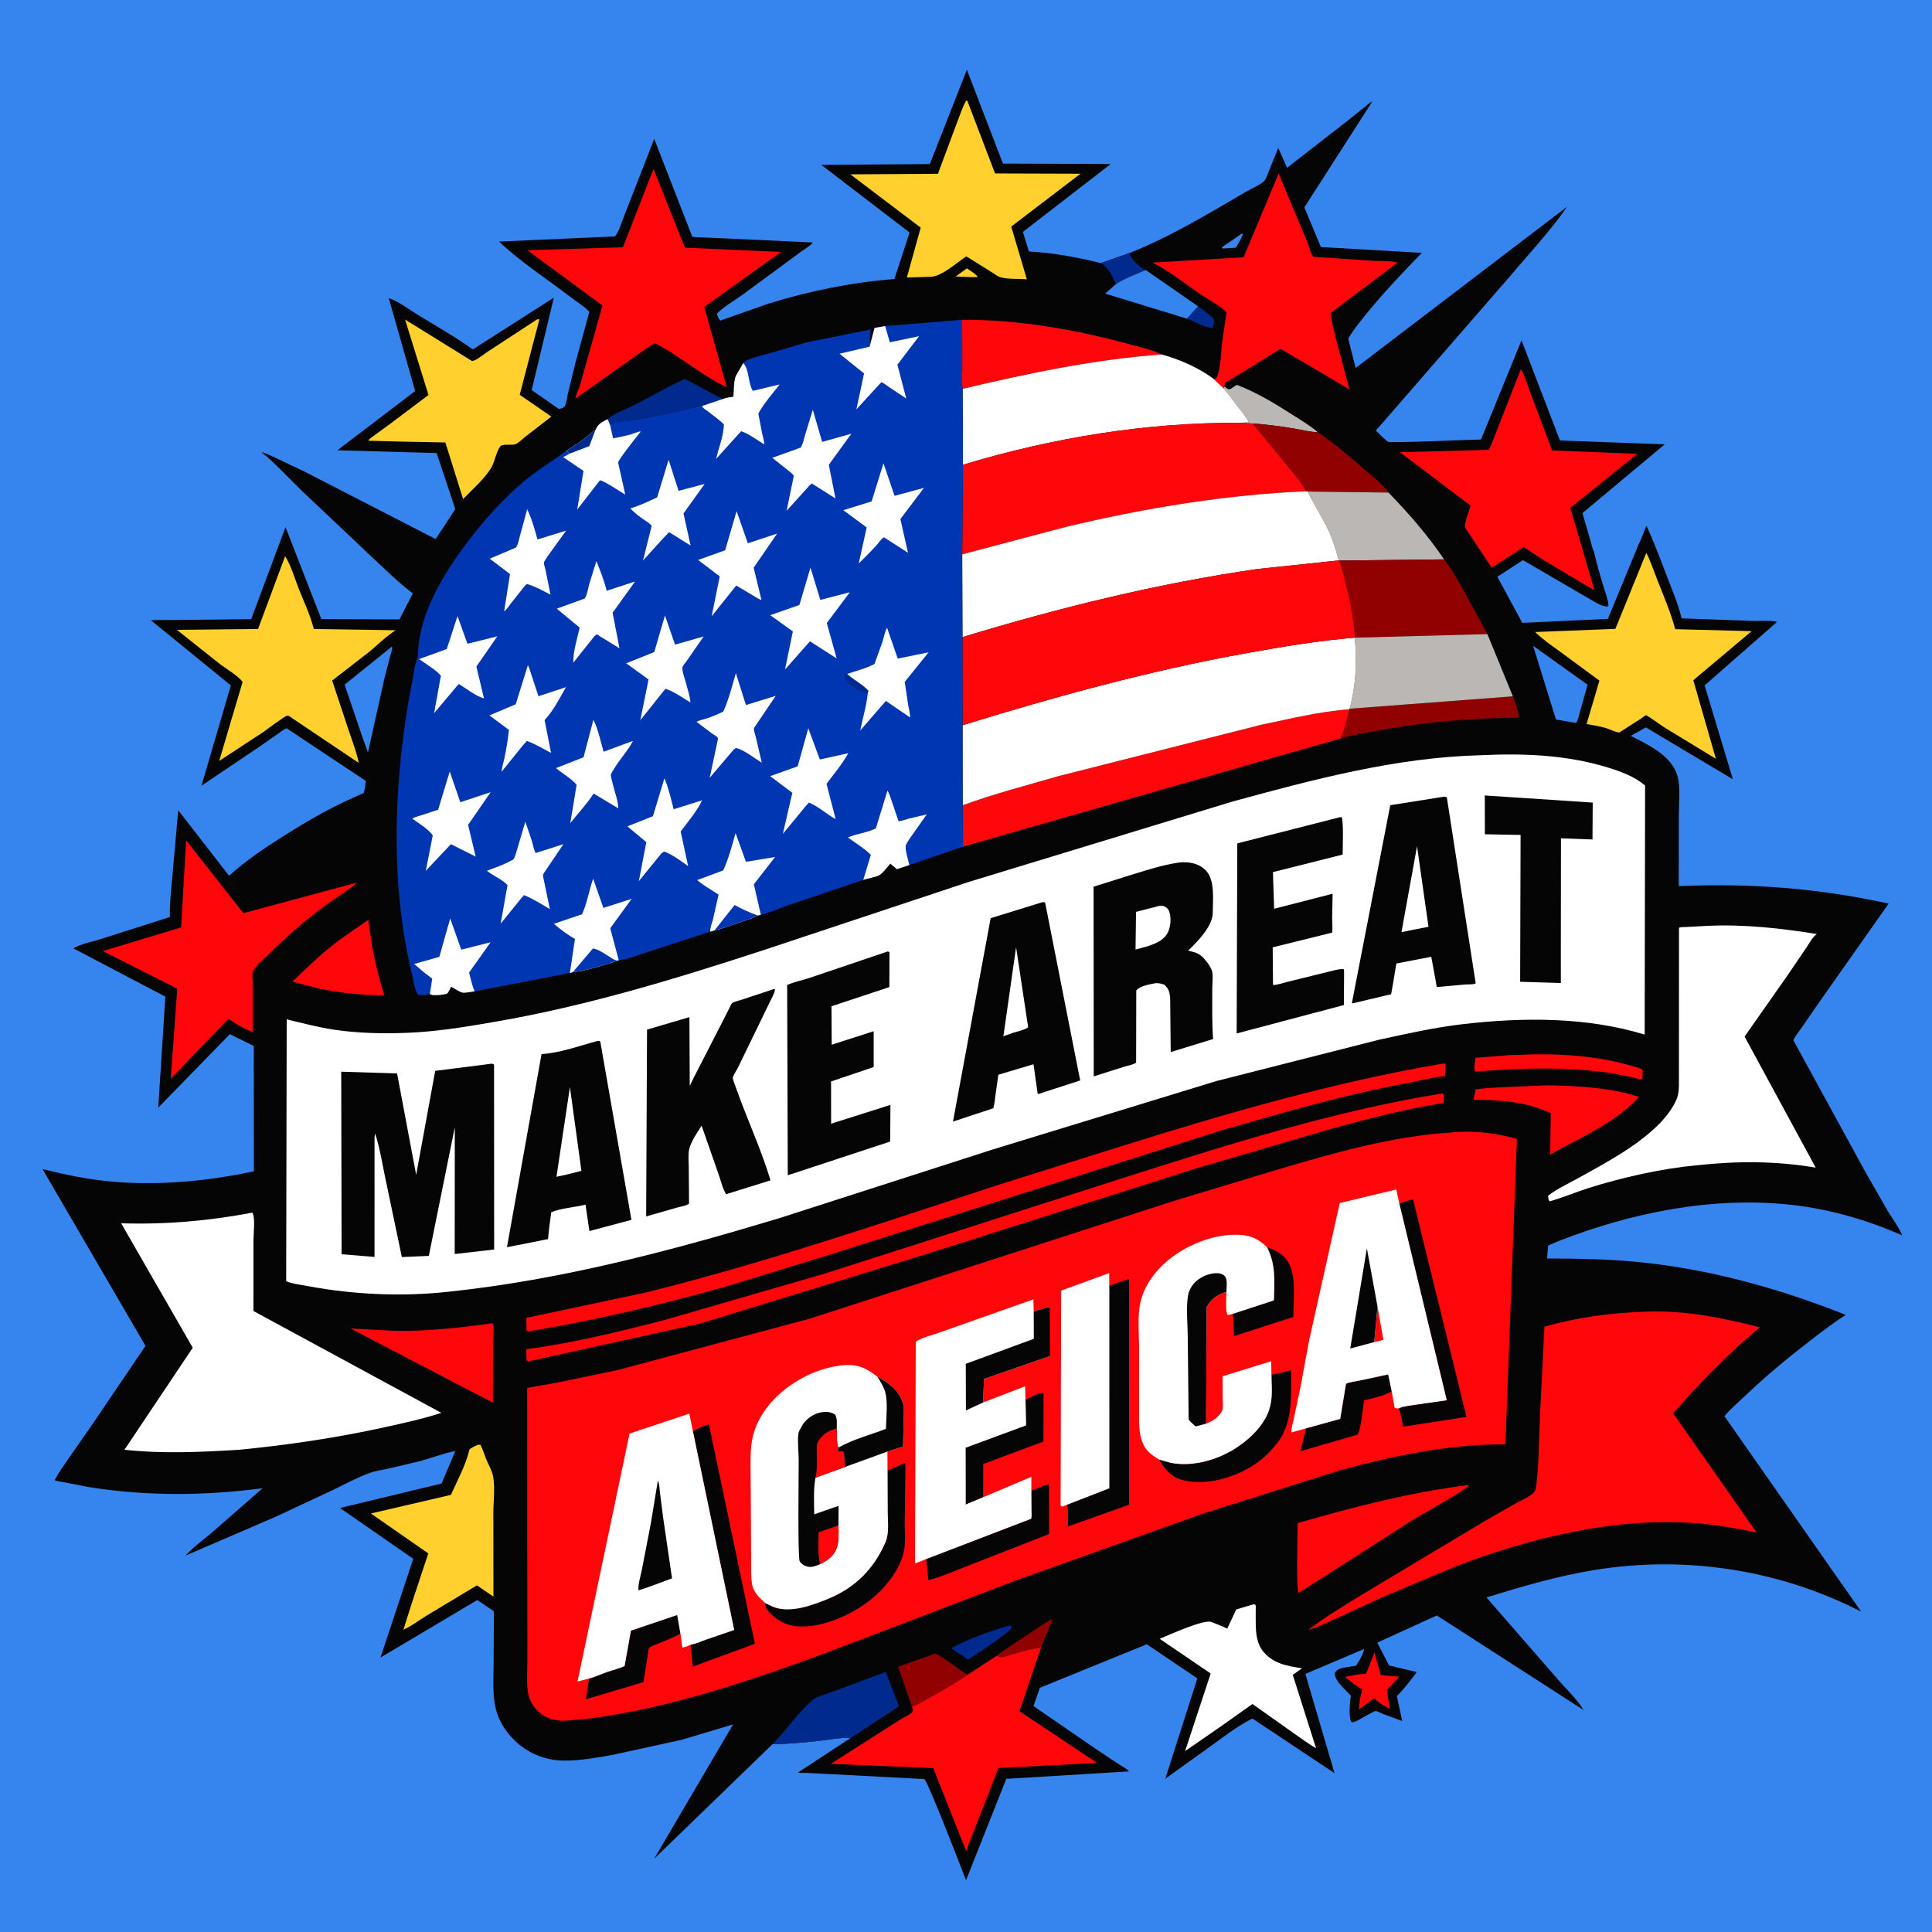<svg version="1.1" xmlns="http://www.w3.org/2000/svg" style="display: block;" viewBox="0 0 2048 2048" width="1024" height="1024">
<path transform="translate(0,0)" fill="rgb(54,133,238)" d="M -0 -0 L 2048 0 L 2048 2048 L -0 2048 L -0 -0 z"/>
<path transform="translate(0,0)" fill="rgb(5,5,5)" d="M 819.008 1848.76 L 693.463 1970.32 L 777.095 1827.93 L 722.916 1844.19 L 650.253 1860.06 C 633.385 1863.11 615.425 1866.41 598.245 1866.33 C 577.529 1866.23 558.415 1858.23 543.928 1843.39 C 535.401 1834.66 528.773 1823.92 525.731 1812.04 C 521.922 1797.17 523.163 1780.81 523.236 1765.56 L 523.567 1708.05 L 505.955 1696.1 L 403.334 1757.07 L 438.059 1652.4 L 360.365 1598.52 L 468.105 1572.58 L 482.657 1538.09 C 469.193 1540.73 455.906 1546.15 442.542 1549.52 L 411 1556.95 C 404.619 1558.32 397.902 1559.2 391.75 1561.42 C 378.138 1566.34 365.144 1573.63 352.093 1579.85 L 292.017 1607.92 L 196.504 1649.07 C 204.705 1640.07 215.688 1632.27 224.972 1624.29 L 278.375 1577.58 C 216.592 1585.68 155.617 1586.15 93.925 1576.33 L 70 1571.7 C 66.076 1570.91 61.709 1570.48 57.973 1569.06 C 62.108 1560.88 67.661 1553.48 72.814 1545.93 L 98.108 1509.55 L 154.246 1426.69 L 45.022 1239.17 C 69.254 1245.39 94.071 1250.39 119.017 1252.58 C 168.529 1256.93 220.612 1252.06 269.12 1241.62 L 269.004 1108.77 L 243.664 1096.24 L 167.752 1174.12 L 175.283 1056.48 L 77.809 1005.34 C 84.685 1000.72 98.501 998.114 106.82 995.422 L 179.999 972.106 C 179.687 956.186 181.845 940.06 183.148 924.203 L 188.914 858.9 L 242.815 928.297 C 260.181 912.635 280.416 899.001 300.11 886.5 C 327.476 869.129 355.705 853.085 385.661 840.636 C 386.764 836.393 387.303 832.189 387.853 827.851 L 303.844 772.002 C 300.037 773.417 296.55 776.489 293.23 778.824 L 276.099 790.8 L 213.6 832.855 L 244.708 726.552 L 160.105 657.648 C 162.322 656.816 165.727 657.278 168.104 657.268 L 188.761 657.192 L 266.271 656.312 L 302.664 558.788 L 340.6 656.215 L 423.394 656.617 L 437.611 629.026 C 422.793 617.978 409.352 604.448 395.747 591.936 L 318.877 519.233 C 305.198 505.813 292.024 491.407 277.189 479.267 C 282.008 480.419 286.949 483.061 291.5 485.043 L 323.158 500.098 L 461.799 571.412 L 482.636 539.645 L 462.808 480.247 L 357.625 477.334 L 440.071 414.525 L 412.07 315.965 C 422.606 319.406 434.488 328.624 444.047 334.448 C 463.366 346.219 482.787 357.151 501.171 370.414 L 587.104 315.514 L 563.568 413.511 L 592.406 433.5 L 595.893 432.71 C 596.09 432.624 598.464 431.116 598.7 430.74 C 600.405 428.032 601.227 420.51 601.988 417.193 L 609.877 385 L 624.734 330.479 C 618.988 324.442 610.823 319.543 604.164 314.425 C 579.346 295.352 551.684 277.656 529.051 256.076 L 651.868 250.617 C 656.185 245.691 659.189 234.953 661.695 228.753 L 693.494 147.206 L 733.404 249.846 L 733.708 250.796 C 737.795 251.869 742.693 251.576 746.914 251.759 L 770.733 252.798 L 861.471 257.039 C 860.341 259.689 851.327 265.123 848.72 267.092 L 787.713 311.968 C 778.752 318.462 767.658 324.765 759.863 332.5 C 760.787 335.299 761.431 337.614 763.5 339.823 L 814.811 321.803 C 858.113 308.413 902.851 299.238 948.067 295.81 L 964.187 246.475 L 870.588 174.751 L 985.65 173.943 L 1024.92 73.981 L 1063.17 173.414 L 1177.44 173.839 L 1084.31 245.816 L 1090.64 266.572 C 1115.74 267.856 1142.44 272.795 1166.83 278.884 L 1197.07 268.299 C 1240.11 251.272 1280.08 227.103 1319.89 203.779 C 1325.55 200.463 1336.42 195.853 1340.69 191.247 C 1341.69 190.167 1342.6 187.437 1343.2 186 L 1354.99 156.792 L 1364.38 177.859 L 1425.59 130.218 L 1447.4 112.865 C 1449.36 111.347 1452.28 108.352 1454.63 107.678 L 1382.66 219.804 L 1400.19 261.869 L 1507.2 268.038 C 1488.13 287.699 1469.51 307.099 1452.09 328.251 C 1443.95 338.133 1435.75 347.945 1429.16 358.96 L 1437.06 390.077 L 1661.17 219.153 C 1643.16 245.337 1620.85 268.773 1600.43 293.113 L 1458.44 456.471 C 1462.5 460.161 1467.03 465.382 1471.53 468.351 C 1473.83 469.868 1559.03 465.954 1569.95 465.899 L 1612.86 360.732 L 1653.59 466.916 L 1764.67 471.025 L 1677.42 543.923 L 1686.23 573.956 C 1687.03 576.631 1687.92 582.268 1689.6 584.355 C 1692.21 596.49 1695.84 608.756 1699.42 620.643 C 1701.4 627.224 1704 633.78 1704.97 640.597 C 1705.18 642.073 1705.22 641.313 1704 642.962 C 1697.41 643.16 1687.95 636.373 1682.01 633.175 L 1614.39 593.77 L 1587.23 611.363 L 1613.68 660.238 L 1704.39 656.06 L 1737.43 576.124 C 1740.68 570.085 1742.34 563.475 1745.34 557.371 C 1753.66 575.292 1760.53 594.022 1767.6 612.469 C 1772.88 626.252 1779.27 641.081 1782.54 655.499 L 1859.66 658.246 C 1866.26 658.487 1877.79 657.339 1883.72 659.266 L 1806.95 726.54 L 1836.96 826.108 L 1744.72 771.084 L 1728.64 780.033 C 1746.75 789.218 1771.19 800.564 1777.88 821.5 C 1781.7 833.466 1779.6 851.723 1779.6 864.49 L 1779.54 939.317 C 1855.42 935.977 1927.83 941.564 2002.04 957.845 L 1925.15 1067.1 L 1909.71 1089.54 C 1906.83 1093.68 1903.02 1098.11 1901.02 1102.69 L 1976.61 1240.94 L 2000.62 1282.92 C 2005.72 1291.46 2012.71 1300.45 2016.41 1309.52 C 1979.06 1293.18 1940.45 1281.93 1899.84 1277.3 C 1816.36 1267.79 1729.51 1285.29 1651.87 1315.7 L 1641.04 1320.4 L 1639.94 1334.02 C 1671.4 1334.12 1702.71 1334.62 1734.07 1337.58 C 1811.23 1344.86 1884.7 1365.41 1956.61 1393.8 C 1942.73 1402.62 1929.91 1412.64 1916.9 1422.68 C 1894.14 1440.24 1872.48 1458.24 1851.6 1478.01 C 1843.73 1485.47 1835 1492.94 1827.94 1501.16 L 1972.95 1708.44 C 1885.98 1663.83 1786.66 1648.59 1690.3 1664.25 C 1651.38 1670.57 1613.3 1681.76 1575.68 1693.33 L 1652.09 1781.03 C 1660.55 1790.82 1672.1 1801.73 1678.7 1812.74 L 1523.08 1712.46 L 1459.98 1741.25 L 1472.44 1765.43 L 1501.82 1772.48 C 1495.37 1781.12 1488.45 1790.28 1480.75 1797.89 L 1486.4 1824.32 L 1466.23 1816.92 C 1464.44 1816.21 1460.08 1813.86 1458.34 1813.81 C 1456.57 1813.76 1449.22 1818.24 1447.28 1819.21 C 1443.43 1821.13 1436.49 1826.32 1432.4 1825.5 C 1429.32 1818.84 1431.05 1804.85 1431.91 1797.51 C 1426.18 1790.81 1414.92 1782.39 1414.84 1773.5 C 1417.52 1769.28 1420.69 1768.59 1425.41 1767.57 L 1437.58 1765.67 C 1440.57 1760.68 1445.23 1753.75 1446.02 1747.99 L 1383.74 1774.42 L 1414.67 1879.65 L 1327.58 1821.69 C 1310.24 1830.44 1294.05 1843.46 1278.25 1854.75 L 1235.29 1885.47 L 1269.22 1779.19 L 1215.64 1742.98 L 1102.3 1789.15 L 1095.55 1808.5 L 1161.63 1853.97 L 1186 1870.15 C 1189.38 1872.37 1194.28 1874.74 1196.86 1877.78 L 1066.69 1885.64 L 1024.04 1993.15 C 1019.68 1981.83 983.529 1888.31 979.867 1885.88 L 872.191 1880.23 L 854.677 1879.35 C 851.925 1879.29 848.398 1879.7 845.782 1879 L 901.418 1842.55 C 891.162 1841.49 879.899 1844.1 869.649 1845.21 C 853.034 1847.02 835.699 1848.83 819.008 1848.76 z"/>
<path transform="translate(0,0)" fill="rgb(255,208,46)" d="M 1024.92 284.478 C 1028.56 287.107 1034.14 289.999 1036.5 293.718 L 1028.93 293.774 L 1013.15 293.076 L 1024.92 284.478 z"/>
<path transform="translate(0,0)" fill="rgb(54,133,238)" d="M 1316.48 247.5 L 1317.57 248.161 C 1315.7 253.298 1312.75 257.904 1310.01 262.611 L 1296.5 263.402 L 1295.21 262.952 C 1296.4 260.724 1299.27 259.376 1301.33 257.966 L 1316.48 247.5 z"/>
<path transform="translate(0,0)" fill="rgb(0,42,141)" d="M 1269.92 324.621 C 1275.8 328.87 1282.04 333.11 1286.92 338.5 C 1286.82 341.786 1286.91 344.698 1285.5 347.75 C 1277.73 347.552 1265.77 340.522 1258.19 337.748 L 1269.92 324.621 z"/>
<path transform="translate(0,0)" fill="rgb(146,1,1)" d="M 1056.82 1755.03 C 1062.27 1750.39 1068.94 1746.37 1074.84 1742.28 L 1114.98 1715.91 C 1113.13 1725.8 1106.8 1736.58 1103.56 1746.39 C 1093.15 1747.68 1083.15 1750.84 1073.06 1753.6 C 1069.5 1754.57 1065.14 1756.37 1061.5 1756.67 C 1059.85 1756.81 1058.2 1755.81 1056.82 1755.03 z"/>
<path transform="translate(0,0)" fill="rgb(0,42,141)" d="M 1166.83 278.884 L 1197.07 268.299 C 1199.78 276.08 1206.36 280.783 1212.51 285.834 L 1214.52 286.251 C 1204.13 290.789 1192.35 295 1182.91 301.192 C 1178.74 292.201 1175.69 284.206 1166.83 278.884 z"/>
<path transform="translate(0,0)" fill="rgb(0,42,141)" d="M 1068.12 1723.5 L 1071.5 1723.21 L 1072.45 1725 C 1070.91 1730.65 1032.87 1754.75 1026 1759.39 L 1019.23 1754.25 C 1015.4 1752.41 1011.96 1749.65 1008.51 1747.2 C 1026.77 1737 1048.18 1729.74 1068.12 1723.5 z"/>
<path transform="translate(0,0)" fill="rgb(255,6,10)" d="M 1457.01 1751.81 L 1463.73 1775.73 L 1483.19 1777.35 L 1470.67 1791.06 C 1470.99 1798.1 1472.04 1804.77 1473.34 1811.69 C 1467.95 1808.49 1462.09 1805.5 1457.63 1801.04 L 1456.98 1800.36 L 1454.31 1801.85 L 1440.56 1812.17 C 1440.94 1805.25 1441.72 1798.93 1443.72 1792.3 L 1444.15 1790.93 C 1437.56 1787.26 1431.7 1782.4 1425.77 1777.78 C 1433.31 1775.97 1440.31 1774.64 1448.07 1774.21 L 1457.01 1751.81 z"/>
<path transform="translate(0,0)" fill="rgb(186,183,181)" d="M 1297.82 409.628 C 1299.1 410.546 1301.46 412.898 1303.01 412.611 C 1305.07 412.231 1306.6 410.885 1308.29 409.735 C 1309.93 408.616 1309.19 409.086 1311.28 407.998 C 1332.48 416.183 1351.41 427.716 1370.49 439.927 C 1379.32 445.579 1389.16 451.318 1397.03 458.225 C 1388.48 457.983 1379.58 455.555 1371.11 454.167 C 1356.79 451.818 1342.32 449.881 1327.83 448.906 L 1314.56 448.211 L 1323.5 447.681 C 1322.36 443.887 1319.13 440.204 1316.87 436.98 L 1297.39 411.697 L 1297.82 409.628 z"/>
<path transform="translate(0,0)" fill="rgb(54,133,238)" d="M 1625.09 684.505 L 1682.87 725.852 L 1674.4 756.103 C 1673.48 759.151 1672.72 763.999 1670.6 766.299 L 1649.41 762.728 L 1625.09 684.505 z"/>
<path transform="translate(0,0)" fill="rgb(146,1,1)" d="M 966.688 1809.26 L 952.053 1766.84 L 991.63 1752.73 C 1003.74 1758.97 1013.89 1768.52 1025.78 1775.26 C 1013.28 1783.76 999.761 1791.66 986.521 1798.98 C 980.115 1802.52 973.576 1806.78 966.688 1809.26 z"/>
<path transform="translate(0,0)" fill="rgb(54,133,238)" d="M 1214.52 286.251 L 1269.92 324.621 L 1258.19 337.748 L 1171.5 311.235 L 1182.91 301.192 C 1192.35 295 1204.13 290.789 1214.52 286.251 z"/>
<path transform="translate(0,0)" fill="rgb(54,133,238)" d="M 415.251 685.5 C 415.406 685.76 415.682 685.98 415.715 686.281 C 415.976 688.665 414.312 692.838 413.68 695.247 L 407.601 718.718 L 390.045 797.617 L 383.926 780.752 L 365.341 725.761 L 415.251 685.5 z"/>
<path transform="translate(0,0)" fill="rgb(0,42,141)" d="M 644.128 444.32 C 651.041 437.845 665.237 433.067 673.805 428.666 C 691.312 419.675 708.107 409.489 726.199 401.655 L 765.964 423.053 L 744.119 430.381 C 734.936 431.786 725.829 434.682 716.745 436.729 L 674.55 444.911 C 666.504 446.319 653.564 446.301 646.797 450.809 L 644.128 444.32 z"/>
<path transform="translate(0,0)" fill="rgb(255,6,10)" d="M 1599.98 1118.5 L 1626.24 1117.63 C 1660.39 1117.11 1696.54 1120.14 1729.37 1129.86 C 1733.02 1130.94 1738.68 1131.82 1741.44 1134.5 L 1740.91 1143.5 C 1738.4 1144.66 1733.42 1142.69 1730.58 1142.01 L 1706.24 1137.28 C 1658.11 1130.6 1611.65 1132.16 1563.41 1136.03 C 1562.22 1131.98 1563.69 1125.6 1564.08 1121.32 L 1599.98 1118.5 z"/>
<path transform="translate(0,0)" fill="rgb(255,6,10)" d="M 390.459 975.088 L 395.026 1006.5 C 398.103 1022.92 402.635 1038.99 407.308 1055.02 C 383.945 1055.08 360.672 1052.45 337.78 1047.92 L 309.981 1040.56 C 323.393 1027.67 336.733 1014.59 351.299 1002.99 C 363.782 993.053 377.342 984.177 390.459 975.088 z"/>
<path transform="translate(0,0)" fill="rgb(146,1,1)" d="M 1603.72 738.148 C 1605.4 743.72 1610.56 755.591 1609.9 760.777 C 1559.92 761.104 1510.68 765.237 1461.5 774.292 C 1448.1 776.76 1434.12 778.878 1421.06 782.812 C 1424.76 773.543 1428.61 761.825 1429.96 751.919 L 1430.61 751.284 L 1603.72 738.148 z"/>
<path transform="translate(0,0)" fill="rgb(146,1,1)" d="M 1327.83 448.906 C 1342.32 449.881 1356.79 451.818 1371.11 454.167 C 1379.58 455.555 1388.48 457.983 1397.03 458.225 C 1414.91 470.172 1431.61 484.906 1447.89 498.957 C 1455.7 505.701 1466.16 513.622 1471.88 522.154 L 1386.16 521.055 L 1384.54 520.778 C 1380.82 513.049 1373.87 505.41 1368.56 498.625 L 1327.83 448.906 z"/>
<path transform="translate(0,0)" fill="rgb(0,42,141)" d="M 819.008 1848.76 C 833.505 1834.15 845.554 1815.68 861.052 1802.37 C 865.803 1798.3 873.93 1796.51 879.846 1794.25 L 939.042 1772.24 L 952.926 1808.76 L 901.418 1842.55 C 891.162 1841.49 879.899 1844.1 869.649 1845.21 C 853.034 1847.02 835.699 1848.83 819.008 1848.76 z"/>
<path transform="translate(0,0)" fill="rgb(255,6,10)" d="M 1640.17 1150.47 C 1672.64 1151.15 1706.38 1152.66 1737.5 1162.76 C 1714.92 1187.36 1683.7 1202.22 1654.59 1217.62 L 1643.26 1223.95 L 1643.89 1180.03 C 1616.83 1167.64 1591.46 1165.92 1562.14 1165.9 L 1564.14 1154.91 C 1571.66 1153.51 1579.56 1153.38 1587.2 1152.8 L 1640.17 1150.47 z"/>
<path transform="translate(0,0)" fill="rgb(255,6,10)" d="M 516.985 1403.39 L 521.5 1402.63 C 521.955 1403.09 522.535 1403.45 522.865 1404 C 523.928 1405.79 522.656 1418.06 522.615 1421.33 L 522.451 1486.86 L 426.612 1436.97 L 371.655 1408.24 L 419.513 1410.8 C 451.798 1411.16 485.027 1407.8 516.985 1403.39 z"/>
<path transform="translate(0,0)" fill="rgb(186,183,181)" d="M 1386.16 521.055 L 1471.88 522.154 C 1492.78 543.596 1514.08 568.12 1530.79 592.955 L 1419.91 594.21 L 1419.25 594.051 C 1416.31 583.852 1413.36 573.381 1408.92 563.713 C 1402.38 549.463 1393.88 536.473 1386.9 522.547 L 1386.16 521.055 z"/>
<path transform="translate(0,0)" fill="rgb(255,6,10)" d="M 1554.22 1574.5 L 1557.5 1574.36 C 1555.17 1578.65 1505.24 1606.59 1497.57 1611.18 L 1378.29 1687.5 L 1376.55 1688.59 C 1373.72 1683.64 1375.57 1625.1 1375.58 1614.55 C 1434.84 1597.51 1492.89 1582.34 1554.22 1574.5 z"/>
<path transform="translate(0,0)" fill="rgb(255,6,10)" d="M 1019.92 338.986 C 1079.87 338.693 1141.42 349.462 1199.01 365.394 C 1209.3 368.239 1221.72 370.781 1231.13 375.71 C 1159.32 381.184 1090.33 395.631 1020.4 412.207 C 1019.19 405.222 1020.05 396.674 1020.03 389.484 L 1019.92 338.986 z"/>
<path transform="translate(0,0)" fill="rgb(146,1,1)" d="M 1530.79 592.955 C 1537.24 601.179 1542.41 610.285 1547.8 619.222 L 1576.71 672.183 L 1436.04 675.943 C 1436.27 668.712 1434.74 660.848 1433.71 653.662 C 1430.79 633.375 1425.6 613.862 1419.91 594.21 L 1530.79 592.955 z"/>
<path transform="translate(0,0)" fill="rgb(186,183,181)" d="M 1576.71 672.183 L 1603.72 738.148 L 1430.61 751.284 C 1437.33 727.221 1438.66 700.743 1436.04 675.943 L 1576.71 672.183 z"/>
<path transform="translate(0,0)" fill="rgb(255,255,255)" d="M 1329.17 1700.5 C 1329.81 1700.71 1330.61 1700.94 1331 1701.5 C 1331.32 1701.95 1331.09 1706.42 1331.11 1707.27 C 1331.39 1720.96 1329.54 1738.04 1338.16 1749.47 C 1348.77 1763.53 1363.9 1765.94 1380.21 1768.47 L 1370.39 1775.42 L 1395.08 1853.17 C 1386.74 1848.58 1378.88 1842.37 1371 1837 L 1327.64 1806.31 L 1294.01 1830.17 L 1256.25 1856.22 L 1283.39 1773.97 L 1229.32 1737.24 C 1238.64 1733.3 1276.15 1716.33 1283.91 1719.34 C 1289.77 1721.61 1295.24 1723.64 1300.94 1726.4 L 1310.45 1706.07 L 1329.17 1700.5 z"/>
<path transform="translate(0,0)" fill="rgb(255,208,46)" d="M 506.574 1531.5 L 509.236 1531.52 C 511.913 1536.46 513.391 1541.85 515.499 1547.04 C 518.108 1553.46 521.727 1558.97 522.887 1566 C 524.832 1577.8 522.983 1591.67 522.972 1603.74 L 523.057 1692.45 L 505.537 1680.53 L 451.493 1713.05 C 443.82 1717.69 435.807 1724.05 427.634 1727.52 L 435.925 1701.25 L 454.007 1646.67 L 393.146 1604.37 L 477.996 1584.62 C 484.668 1569.55 493.525 1553.46 497.396 1537.55 L 497.665 1536.38 C 500.368 1534.28 503.503 1532.97 506.574 1531.5 z"/>
<path transform="translate(0,0)" fill="rgb(255,6,10)" d="M 1526.39 1159.5 L 1529.01 1159.14 L 1530.58 1160.34 L 1530.5 1169.18 C 1489.05 1175.59 1449.24 1186.09 1408.9 1197.27 L 1270 1237.92 L 976 1331.27 L 741.695 1403.13 L 562.946 1442.5 L 559.5 1443.06 L 558.138 1442 L 557.875 1430.32 C 607.566 1423.51 656.817 1411.66 705.301 1399 L 875.135 1349.81 L 1190.43 1248.73 C 1300.55 1213.67 1412.11 1178.1 1526.39 1159.5 z"/>
<path transform="translate(0,0)" fill="rgb(255,6,10)" d="M 1529.06 1127.5 L 1532.11 1127.5 C 1532.79 1131.75 1532.08 1136.39 1531.81 1140.68 C 1518.44 1141.85 1504.43 1145.75 1491.17 1148.23 C 1424.34 1160.69 1359.36 1179.48 1294.19 1198.47 L 881.635 1329.37 L 771.174 1363.29 C 702.332 1382.82 632.086 1399.38 561.5 1411.11 C 559.648 1411.49 559.764 1411.25 558.152 1410.5 L 557.938 1396.99 L 685 1370.01 C 811.619 1338.52 935.482 1296.13 1059.43 1255.66 L 1188.34 1215.15 C 1299.98 1180.17 1413.58 1147.17 1529.06 1127.5 z"/>
<path transform="translate(0,0)" fill="rgb(255,6,10)" d="M 1020.45 853.617 C 1053.51 841.515 1088.19 832.547 1122 822.73 L 1336.84 768.308 C 1367.13 762.068 1399.12 754.136 1429.96 751.919 C 1428.61 761.825 1424.76 773.543 1421.06 782.812 L 1020.76 897.5 L 1020.45 853.617 z"/>
<path transform="translate(0,0)" fill="rgb(255,208,46)" d="M 569.431 338.5 L 571.764 338.5 L 550.911 418.503 L 584.415 441.591 L 556.995 462.853 C 554.037 465.129 549.943 469.317 546.72 470.724 C 543.149 472.283 533.932 470.492 531.184 472.428 C 527.069 475.328 524.129 490.057 521.197 495.064 C 513.927 507.48 500.835 518.663 490.896 528.999 L 472.103 469.024 L 422.26 468.038 L 390.364 467.179 C 391.623 465.094 394.271 463.454 396.209 461.962 L 414.545 448.581 L 454.219 418.696 L 429.415 338.771 L 500.371 382.718 C 504.936 382.331 511.831 376.126 515.972 373.456 L 569.431 338.5 z"/>
<path transform="translate(0,0)" fill="rgb(255,208,46)" d="M 1024.27 106.5 L 1025.49 107.054 L 1054.79 183.871 L 1145.33 184.151 L 1073.44 239.05 L 1071.9 240.016 L 1088.52 296.094 C 1079.7 295.283 1068.93 296.263 1060.5 293.904 C 1057.57 293.083 1054.47 290.433 1051.8 288.895 L 1024.33 271.74 C 1014.47 278.207 997.886 293.44 986.272 293.399 L 961.303 294.16 L 975.981 241.315 L 901.435 184.817 L 994.253 184.249 L 1014.57 129.654 C 1017.68 121.914 1020.14 113.766 1024.27 106.5 z"/>
<path transform="translate(0,0)" fill="rgb(255,208,46)" d="M 1745.17 586.05 C 1749.83 595.073 1753.2 605.641 1756.95 615.117 C 1763.68 632.105 1771.06 649.296 1775.8 666.955 L 1856.78 669.065 L 1794.98 721.077 L 1818.93 804.349 L 1763.94 770.877 C 1761.9 769.501 1745.67 758.053 1745.06 758.158 C 1743.85 758.366 1740.14 761.345 1738.94 762.127 L 1720.13 774.126 C 1719.76 774.36 1716.84 776.408 1716.47 776.417 C 1713.29 776.491 1705.2 772.542 1701.68 771.563 C 1695.19 769.758 1688.47 768.664 1681.84 767.504 L 1695.46 721.507 L 1654.18 691.09 C 1645.06 684.421 1635.39 677.919 1627.33 669.981 L 1712.37 666.625 L 1745.17 586.05 z"/>
<path transform="translate(0,0)" fill="rgb(255,208,46)" d="M 302.262 589.55 C 308.38 599.349 312.389 613.058 316.63 623.88 C 321.958 637.473 328.831 651.775 332.387 665.898 L 332.594 666.766 L 419.403 668.09 C 409.502 674.337 400.704 683.331 391.632 690.748 L 352.118 721.44 L 369.419 773.625 C 373.354 785.24 377.804 796.697 380.318 808.725 L 309.5 761.145 L 306.5 759.03 C 305.871 758.768 305.18 758.556 304.5 758.606 C 302.087 758.782 282.331 773.724 278.778 776.197 L 232.365 806.607 L 257.217 722.699 C 251.438 715.712 239.744 709.057 232.31 703.286 L 187.565 667.656 L 273.559 666.717 L 302.262 589.55 z"/>
<path transform="translate(0,0)" fill="rgb(255,6,10)" d="M 197.281 890.737 L 258.009 968.013 L 378.314 935.606 C 368.359 944.864 355.336 952.038 344.351 960.181 C 322.668 976.254 302.593 993.753 283.53 1012.83 C 279.296 1017.07 270.001 1024.83 268.013 1030.26 C 266.97 1033.11 267.961 1041.24 267.96 1044.59 L 267.965 1094.1 L 259.06 1090.26 C 253.05 1087.35 247.72 1083.68 242.228 1079.92 L 181.013 1143.47 L 187.9 1048 L 109.047 1008.18 L 191.988 983.062 L 197.281 890.737 z"/>
<path transform="translate(0,0)" fill="rgb(255,6,10)" d="M 1056.82 1755.03 C 1058.2 1755.81 1059.85 1756.81 1061.5 1756.67 C 1065.14 1756.37 1069.5 1754.57 1073.06 1753.6 C 1083.15 1750.84 1093.15 1747.68 1103.56 1746.39 L 1080.69 1813.92 L 1162.92 1868.76 L 1058.43 1874.15 L 1024.1 1962.05 L 989.277 1874.29 L 880.772 1869.75 L 952.676 1823.77 C 956.456 1821.33 964.113 1817.98 966.965 1814.87 C 967.52 1814.27 967.396 1813.29 967.611 1812.5 L 966.688 1809.26 C 973.576 1806.78 980.115 1802.52 986.521 1798.98 C 999.761 1791.66 1013.28 1783.76 1025.78 1775.26 L 1056.82 1755.03 z"/>
<path transform="translate(0,0)" fill="rgb(255,6,10)" d="M 1612.21 391.244 C 1616.54 398.853 1619.45 409.05 1622.64 417.247 L 1645.34 477.487 L 1735.66 481.065 L 1664.61 538.344 L 1690.09 625.194 C 1683.88 622.685 1677.82 618.346 1672 614.974 L 1637.59 594.548 L 1615.11 580.01 L 1581.22 601.758 L 1553 559.241 C 1551.62 556.057 1557.75 540.163 1558.92 536.062 L 1484 479.329 L 1578.08 476.872 C 1582.6 468.194 1585.61 458.831 1589.28 449.772 L 1612.21 391.244 z"/>
<path transform="translate(0,0)" fill="rgb(255,255,255)" d="M 1231.13 375.71 C 1249.9 380.612 1271.38 390.111 1286.85 401.93 L 1297.39 411.697 L 1316.87 436.98 C 1319.13 440.204 1322.36 443.887 1323.5 447.681 L 1314.56 448.211 C 1215.12 447.64 1115.97 463.923 1020.78 492.65 L 1020.4 412.207 C 1090.33 395.631 1159.32 381.184 1231.13 375.71 z"/>
<path transform="translate(0,0)" fill="rgb(255,6,10)" d="M 1286.85 401.93 C 1289.15 400.777 1289.78 400.846 1290.62 398.31 C 1294.14 387.707 1294.23 374.72 1295.39 363.597 L 1300.16 331.133 C 1293.88 324.334 1281.66 318.089 1273.85 312.804 C 1257.03 301.417 1239.85 287.489 1221.79 278.353 L 1318.22 272.716 L 1355.4 183.961 L 1384.97 254.441 C 1386.57 258.336 1389.49 270.098 1392.46 272.248 L 1456.69 276.546 C 1461.75 276.795 1477.77 276.311 1481.24 278.558 L 1410.35 331.916 C 1411.61 341.705 1414.32 351.439 1416.67 361.014 L 1430.49 412.853 L 1357.54 369.77 L 1298.5 406.004 L 1297.82 409.628 L 1297.39 411.697 L 1286.85 401.93 z"/>
<path transform="translate(0,0)" fill="rgb(255,6,10)" d="M 692.723 179.028 L 726.042 262.552 L 827.95 267.083 L 746.568 325.347 L 770.282 410.356 C 743.307 398.022 720.603 376.972 693.917 363.706 L 684.936 369.5 L 610.223 422.369 C 610.178 418.847 613.57 412.282 614.737 408.741 L 638.647 323.824 L 559.084 265.249 L 660.322 262.117 L 692.723 179.028 z"/>
<path transform="translate(0,0)" fill="rgb(255,6,10)" d="M 1020.78 492.65 C 1115.97 463.923 1215.12 447.64 1314.56 448.211 L 1327.83 448.906 L 1368.56 498.625 C 1373.87 505.41 1380.82 513.049 1384.54 520.778 C 1299.3 524.378 1212.66 538.725 1129.78 558.593 L 1019.98 587.63 L 1020.78 492.65 z"/>
<path transform="translate(0,0)" fill="rgb(255,255,255)" d="M 1810.48 981.427 C 1848.41 979.636 1888.46 984.03 1925.89 990.117 C 1920.97 993.694 1918.27 999.479 1914.87 1004.44 L 1894.46 1034.5 L 1849.33 1098.81 L 1924.71 1237.73 C 1882.48 1230.61 1841.23 1230.56 1798.76 1235.25 C 1760.46 1238.82 1720.59 1247.91 1683.88 1259.4 C 1670.01 1263.75 1656.49 1269.67 1642.5 1273.49 C 1641.19 1271.53 1641.25 1269.78 1641.06 1267.5 C 1650.23 1260.26 1662.63 1254.61 1672.96 1248.88 C 1702.27 1232.64 1734.16 1215.75 1758.12 1192.13 C 1765.76 1184.6 1776.09 1171.45 1778.64 1160.88 C 1780.1 1154.81 1779.67 1147.35 1779.73 1141.12 L 1779.76 1104.23 L 1779.8 983.626 C 1781.63 982.41 1785.04 982.779 1787.24 982.662 L 1810.48 981.427 z"/>
<path transform="translate(0,0)" fill="rgb(255,255,255)" d="M 1384.54 520.778 L 1386.16 521.055 L 1386.9 522.547 C 1393.88 536.473 1402.38 549.463 1408.92 563.713 C 1413.36 573.381 1416.31 583.852 1419.25 594.051 L 1333.32 603.122 C 1227.34 618.338 1122.63 644.282 1020.24 675.34 L 1019.98 587.63 L 1129.78 558.593 C 1212.66 538.725 1299.3 524.378 1384.54 520.778 z"/>
<path transform="translate(0,0)" fill="rgb(255,255,255)" d="M 1436.04 675.943 C 1438.66 700.743 1437.33 727.221 1430.61 751.284 L 1429.96 751.919 C 1399.12 754.136 1367.13 762.068 1336.84 768.308 L 1122 822.73 C 1088.19 832.547 1053.51 841.515 1020.45 853.617 L 1020.35 768.78 C 1120 738.002 1220.23 710.502 1323 692.073 C 1360.3 685.384 1398.26 679.086 1436.04 675.943 z"/>
<path transform="translate(0,0)" fill="rgb(255,6,10)" d="M 1419.25 594.051 L 1419.91 594.21 C 1425.6 613.862 1430.79 633.375 1433.71 653.662 C 1434.74 660.848 1436.27 668.712 1436.04 675.943 C 1398.26 679.086 1360.3 685.384 1323 692.073 C 1220.23 710.502 1120 738.002 1020.35 768.78 L 1020.24 675.34 C 1122.63 644.282 1227.34 618.338 1333.32 603.122 L 1419.25 594.051 z"/>
<path transform="translate(0,0)" fill="rgb(255,255,255)" d="M 267.318 1285.5 L 267.765 1285.75 C 270.695 1291.7 268.696 1307.61 268.689 1314.6 L 268.66 1389.73 L 467.807 1497.67 C 448.345 1504.09 428.04 1508.43 408.033 1512.86 C 356.894 1524.19 305.344 1531.71 253.243 1536.84 C 212.474 1539.29 172.728 1541.22 131.939 1536.8 L 204.331 1428.66 L 128.435 1296.73 C 175.811 1298.18 220.79 1294.25 267.318 1285.5 z"/>
<path transform="translate(0,0)" fill="rgb(255,6,10)" d="M 1744.12 1390.45 C 1785.86 1388.7 1825.42 1396.82 1865.56 1407.02 C 1831.84 1434.8 1802.41 1465.39 1773.61 1498.1 L 1862 1624.44 C 1839.66 1619.99 1817.28 1615.89 1794.5 1614.39 C 1709.44 1608.79 1621.91 1630.3 1542.96 1660.5 L 1464.25 1693.58 L 1417.23 1715.33 C 1407.25 1719.78 1397.37 1724.6 1386.89 1727.79 C 1404.35 1714.07 1424.14 1702.66 1442.92 1690.83 L 1573.83 1612.42 L 1607.86 1593.01 C 1613.26 1590.02 1621.55 1586.57 1625.88 1582.23 C 1628 1580.11 1628.59 1573.99 1628.91 1571.15 C 1631.49 1547.76 1631.31 1523.52 1632.46 1499.97 L 1637.14 1406.35 C 1672.36 1396.29 1707.6 1391.68 1744.12 1390.45 z"/>
<path transform="translate(0,0)" fill="rgb(0,54,177)" d="M 938.326 345.657 L 1019.92 338.986 L 1020.03 389.484 C 1020.05 396.674 1019.19 405.222 1020.4 412.207 L 1020.78 492.65 L 1019.98 587.63 L 1020.24 675.34 L 1020.35 768.78 L 1020.45 853.617 L 1020.76 897.5 L 963.949 917.001 L 950.768 921.343 L 943.759 915.464 C 940.734 918.924 935.569 926.052 931.516 927.97 C 926.467 930.359 920.325 930.841 915.081 932.79 L 834.865 959.794 C 825.763 962.842 815.746 967.755 806.505 969.63 L 803.315 970.473 C 797.382 973.548 790.936 975.398 784.64 977.588 C 775.589 980.738 766.614 984.065 757.299 986.378 L 752.765 987.564 L 683.372 1010.23 C 674.929 1012.86 664.702 1017.21 655.914 1017.97 C 640.588 1022.83 623.079 1028.8 607.136 1030.56 L 604.111 1031.43 L 503.085 1050.89 C 499.821 1051.2 492.937 1052.83 490.021 1052.14 C 486.801 1051.39 481.362 1047.58 478.254 1045.98 C 477.35 1047.61 474.866 1053.17 473.319 1053.56 C 469.825 1054.47 459.662 1055.71 456.537 1054.27 L 455.705 1053.72 L 455.06 1053.62 C 451.962 1055.32 446.851 1054.73 443.353 1054.79 C 439.39 1049.43 437.772 1038.08 436.699 1031.62 L 436.457 1031.54 C 414.162 938.279 417.176 839.04 432.755 744.941 L 438.275 715.5 C 439.192 710.751 439.573 704.329 441.696 700.018 L 442.238 699.023 C 443.277 694.064 443.103 687.878 443.769 682.715 C 448.793 643.8 470.777 607.664 493.827 576.854 C 512.011 552.55 532.116 529.877 555.347 510.231 C 569.752 498.048 585.682 489.057 600.468 477.619 C 606.454 473.734 612.731 470.015 618.486 465.803 C 622.982 462.512 626.288 458.361 631.241 455.625 L 631.635 454.807 L 632.38 453.5 C 635.031 448.544 639.332 446.826 644.128 444.32 L 646.797 450.809 C 653.564 446.301 666.504 446.319 674.55 444.911 L 716.745 436.729 C 725.829 434.682 734.936 431.786 744.119 430.381 L 765.964 423.053 C 768.931 421.922 772.735 421.182 775.899 420.786 L 777.406 420.615 C 778.201 414.48 777.45 402.18 780.699 397.349 L 787.891 384.826 C 791.695 379.984 807.573 376.898 813.894 375.02 L 854.827 362.972 L 923.109 349.246 C 922.467 353.409 921.526 358.913 922.502 363.009 L 922.802 363.911 L 926.996 347.604 L 938.326 345.657 z"/>
<path transform="translate(0,0)" fill="rgb(0,42,141)" d="M 919.863 734.886 C 911.869 733.911 902.858 728.476 897.714 722.259 C 895.923 720.093 894.914 717.905 895.202 715.07 L 898.127 714.372 L 898.899 715.088 C 905.647 721.203 914.639 725.48 920.622 732.237 L 919.863 734.886 z"/>
<path transform="translate(0,0)" fill="rgb(255,255,255)" d="M 449.147 1030.54 L 439.034 1021.83 L 465.699 1014.33 L 477.213 973.64 L 488.954 1006.66 L 520.063 998.85 L 497.259 1030.93 C 498.877 1037.53 500.461 1044.62 503.085 1050.89 C 499.821 1051.2 492.937 1052.83 490.021 1052.14 C 486.801 1051.39 481.362 1047.58 478.254 1045.98 C 477.35 1047.61 474.866 1053.17 473.319 1053.56 C 469.825 1054.47 459.662 1055.71 456.537 1054.27 L 455.705 1053.72 L 458.159 1037.43 L 449.147 1030.54 z"/>
<path transform="translate(0,0)" fill="rgb(255,255,255)" d="M 708.725 487.379 L 719.329 520.31 L 746.985 512.987 L 724.523 544.283 L 732.043 578.27 L 709.248 564.103 L 702.851 570.793 L 681.606 594.171 L 690.81 557.358 C 688.269 554.254 684.079 551.982 680.779 549.648 C 676.18 546.397 672.097 543.002 668.138 538.981 C 677.717 536.145 687.513 531.432 696.6 527.265 L 708.725 487.379 z"/>
<path transform="translate(0,0)" fill="rgb(255,255,255)" d="M 787.891 384.826 C 794.478 391.838 792.824 406.296 798.076 414.347 L 826.426 407.501 C 819.095 417.244 809.405 427.807 803.861 438.559 L 807.946 459.73 C 808.728 463.335 810.113 467.491 810.147 471.131 C 802.581 466.354 794.093 460.072 785.655 457.081 L 759.064 486.492 C 761.776 475.184 767.297 461.143 767.354 449.723 C 761.957 444.826 756.274 440.45 750.455 436.078 C 748.553 434.649 744.766 432.567 744.119 430.381 L 765.964 423.053 C 768.931 421.922 772.735 421.182 775.899 420.786 L 777.406 420.615 C 778.201 414.48 777.45 402.18 780.699 397.349 L 787.891 384.826 z"/>
<path transform="translate(0,0)" fill="rgb(255,255,255)" d="M 922.802 363.911 L 926.996 347.604 L 938.326 345.657 L 943.221 362.871 L 974.308 356.348 L 951.284 386.568 L 960.685 422.486 L 942.602 410.458 C 940.059 408.734 937.105 406.059 934.198 405.191 L 907.798 433.95 L 915.946 395.893 L 889.953 374.961 L 921.772 367.5 C 922.193 366.29 922.648 365.187 922.802 363.911 z"/>
<path transform="translate(0,0)" fill="rgb(255,255,255)" d="M 558.834 539.816 C 563.641 549.714 566.91 561.243 569.723 571.868 L 600.141 562.475 L 580.5 589.66 C 579.631 590.994 576.737 595.032 576.589 596.418 C 576.403 598.156 577.967 602.534 578.36 604.5 L 583.564 630.411 C 575.62 626.136 567.182 621.538 558.5 619.03 L 555.945 621.5 L 541.537 639.67 C 539.523 642.219 537.056 646.274 534.404 648.033 L 540.612 608.541 L 519.185 592.246 L 546.735 580.485 C 549.195 577.694 550.169 571.67 551.167 568.042 L 558.834 539.816 z"/>
<path transform="translate(0,0)" fill="rgb(255,255,255)" d="M 915.081 932.79 L 922.834 907.163 L 923.188 906.24 C 916.373 899.314 906.67 893.561 898.804 887.752 C 908.303 883.588 918.767 882.96 928.447 878.128 L 940.707 838.177 C 942.69 840.802 943.718 844.916 944.865 848.009 L 952.514 870.575 C 956.349 870.198 960.116 868.638 963.844 867.636 L 982.384 863.311 L 964.214 889.016 C 963.187 890.593 960.168 895.129 960.021 896.845 C 959.563 902.193 962.797 911.565 963.949 917.001 L 950.768 921.343 L 943.759 915.464 C 940.734 918.924 935.569 926.052 931.516 927.97 C 926.467 930.359 920.325 930.841 915.081 932.79 z"/>
<path transform="translate(0,0)" fill="rgb(255,255,255)" d="M 484.981 653.045 L 495.512 682.404 L 527.153 674.551 L 504.981 706.608 L 513.034 740.337 C 504.093 737.8 494.443 730.015 486.5 725.056 L 484.161 727.5 L 460.184 755.949 L 467.359 716.311 C 461.917 709.845 451.206 703.693 444.292 698.647 L 473.573 688.004 L 484.981 653.045 z"/>
<path transform="translate(0,0)" fill="rgb(255,255,255)" d="M 704.328 824.971 C 708.644 835.383 711.377 846.921 714.086 857.847 L 744.204 848.369 C 739.122 859.65 728.95 871.379 721.519 881.438 L 729.465 918.141 C 721.911 912.684 712.741 905.855 704 902.64 L 701.266 904.5 L 677.194 934.055 L 685.125 892.705 L 665.051 875.986 L 692.135 865.204 L 704.328 824.971 z"/>
<path transform="translate(0,0)" fill="rgb(255,255,255)" d="M 556.869 871.018 L 563.687 891.046 C 565.017 895.375 565.666 900.271 567.768 904.271 L 597.212 894.865 L 578.55 922.554 C 577.888 923.615 575.891 926.203 575.635 927.312 C 575.343 928.574 576.491 932.614 576.759 934.176 L 582.891 963.744 C 574.26 958.547 564.822 952.604 555.5 948.845 L 553.106 951.5 L 530.708 979.151 L 537.973 938.325 C 532.751 932.31 522.552 928.452 516.184 923.023 C 524.53 919.751 533.537 916.94 541.337 912.523 C 542.33 911.96 543.556 911.669 544.299 910.802 C 545.781 909.069 547.245 903.41 547.968 901.161 L 556.869 871.018 z"/>
<path transform="translate(0,0)" fill="rgb(255,255,255)" d="M 629.047 762.938 C 634.075 773.054 636.668 785.959 639.842 796.882 L 670.949 785.388 C 665.919 795.486 657.069 804.613 651.239 814.532 C 650.259 816.198 647.959 819.36 647.531 821.153 C 647.139 822.793 649.242 829.405 649.709 831.547 C 651.327 838.962 655.52 849.531 655.395 856.891 L 629.268 841.188 C 622.262 852.179 612.616 862.228 604.548 872.55 L 611.215 832.012 C 606.229 825.55 595.762 819.71 589.365 814.182 L 618.577 802.75 L 629.047 762.938 z"/>
<path transform="translate(0,0)" fill="rgb(255,255,255)" d="M 476.73 817.797 L 487.953 850.402 L 520.126 839.742 L 496.196 874.431 L 504.239 907.998 L 477.965 894.87 L 451.348 923.076 L 458.763 885.528 C 453.895 878.659 443.969 872.819 437.09 867.855 C 439.466 866.058 443.054 865.393 445.913 864.447 L 464.461 858.339 L 476.73 817.797 z"/>
<path transform="translate(0,0)" fill="rgb(255,255,255)" d="M 632.186 594.743 C 636.395 605.25 640.343 615.255 643.153 626.233 L 673.185 616.429 L 649.379 649.554 L 656.684 687.224 L 632.5 672.347 L 630.215 674.233 L 607.733 702.479 C 607.34 691.106 611.995 676.61 614.437 665.3 L 590.198 645.225 L 619.814 634.451 C 622.486 630.431 623.33 623.789 624.679 618.989 L 632.186 594.743 z"/>
<path transform="translate(0,0)" fill="rgb(255,255,255)" d="M 861.63 434.358 L 871.495 468.42 L 902.454 459.791 L 878.565 492.675 L 885.665 528.375 L 860.51 512.5 L 858.256 514.447 L 833.832 541.488 L 841.465 504.408 C 839.869 501.753 836.789 499.79 834.401 497.831 L 818.688 485.281 L 848.665 474.516 C 851.164 471.057 852.131 465.34 853.399 461.152 L 861.63 434.358 z"/>
<path transform="translate(0,0)" fill="rgb(255,255,255)" d="M 704.892 652.451 L 715.559 683.298 L 745.917 674.676 L 728.245 700.194 C 727.367 701.464 723.614 705.896 723.422 707.208 C 722.824 711.285 726.051 719.837 727.143 724.113 C 728.797 730.584 731.51 737.955 731.85 744.577 C 723.634 739.762 714.467 733.055 705.5 730.101 L 703.208 732.826 L 678.772 763.439 L 687.5 720.267 L 663.817 703.147 L 693.544 691.186 L 704.892 652.451 z"/>
<path transform="translate(0,0)" fill="rgb(255,255,255)" d="M 780.813 541.826 L 792.738 575.876 L 823.751 565.646 L 798.912 601.787 L 807.117 635.759 C 805.096 635.716 802.654 633.836 800.897 632.855 L 780.44 620.666 L 754.386 653.263 L 762.939 611.013 L 740.023 593.57 L 768.707 583.307 L 780.813 541.826 z"/>
<path transform="translate(0,0)" fill="rgb(255,255,255)" d="M 936.523 491.104 L 948.255 525.604 L 979.411 517.166 L 954.461 550.246 L 962.507 585.929 L 936.923 569.5 L 934.5 571.486 C 927.314 580.806 918.522 589.006 910.278 597.387 L 918.713 559.146 L 893.937 540.814 L 923.941 531.527 L 936.523 491.104 z"/>
<path transform="translate(0,0)" fill="rgb(255,255,255)" d="M 859.128 601.693 L 869.568 635.922 L 900.848 627.821 L 876.435 660.46 L 886.92 697.981 L 858.578 679.809 L 832.145 709.73 L 840.468 669.295 L 816.48 652.136 L 847.396 641.271 L 859.128 601.693 z"/>
<path transform="translate(0,0)" fill="rgb(255,255,255)" d="M 559.561 705.147 C 561.332 708.159 562.261 712.281 563.423 715.609 L 570.764 738.032 L 599.956 728.426 C 593.537 739.603 586.635 753.256 577.874 762.666 L 577.292 763.269 L 584.115 798.124 C 575.963 793.744 567.198 788.543 558.5 785.442 L 554.064 790.38 L 531.662 818.155 C 532.001 813.432 533.708 808.496 534.667 803.834 C 536.715 793.887 538.507 783.829 539.447 773.714 L 518.808 758.355 L 546.689 746.561 L 559.561 705.147 z"/>
<path transform="translate(0,0)" fill="rgb(255,255,255)" d="M 644.128 444.32 L 646.797 450.809 L 649.914 464.677 C 656.171 463.431 662.546 462.244 668.685 460.5 C 671.544 459.688 676.429 457.276 679.22 457.432 C 675.873 461.907 655.473 486.927 655.256 490.42 L 662.781 524.308 C 659.384 522.336 638.784 508.71 635.913 509.176 L 611.908 540.089 L 618.534 499.2 L 597 484.623 L 603.961 480.825 L 600.468 477.619 C 606.454 473.734 612.731 470.015 618.486 465.803 C 622.982 462.512 626.288 458.361 631.241 455.625 L 631.635 454.807 L 632.38 453.5 C 635.031 448.544 639.332 446.826 644.128 444.32 z"/>
<path transform="translate(0,0)" fill="rgb(0,42,141)" d="M 600.468 477.619 C 606.454 473.734 612.731 470.015 618.486 465.803 C 622.982 462.512 626.288 458.361 631.241 455.625 L 624.695 472.908 L 603.961 480.825 L 600.468 477.619 z"/>
<path transform="translate(0,0)" fill="rgb(255,255,255)" d="M 780.038 713.552 L 790.726 747.36 L 822.31 737.618 L 800.273 770.26 C 799.895 770.903 799.252 771.459 799.158 772.199 C 798.905 774.202 800.712 779.194 801.186 781.327 L 807.506 808.495 C 800.408 804.099 787.967 794.406 780 792.892 L 777.5 794.834 L 752.33 824.461 L 761.143 782.983 C 760.366 780.52 756.426 778.687 754.297 777.192 L 738.377 765.183 C 741.498 763.395 745.899 762.678 749.352 761.494 C 755.365 759.432 761.079 757.106 766.742 754.224 C 772.479 741.371 776.222 727.095 780.038 713.552 z"/>
<path transform="translate(0,0)" fill="rgb(255,255,255)" d="M 856.833 771.973 L 869.035 805.109 L 899.223 798.418 C 892.885 809.821 883.969 820.427 876.136 830.878 L 885.831 868.284 C 876.342 863.152 867.383 854.725 857.5 850.81 L 855.218 853.177 L 829.859 883.926 L 839.912 840.402 L 816.396 822.762 L 845.573 812.338 L 856.833 771.973 z"/>
<path transform="translate(0,0)" fill="rgb(255,255,255)" d="M 898.127 714.372 C 907.54 711.083 918.208 708.612 926.956 703.844 L 935.232 681.043 C 936.77 676.189 937.915 669.768 940.33 665.434 L 951.643 698.131 L 984.382 691.459 L 959.067 722.831 L 962.73 747.5 C 963.376 751.495 964.986 756.519 964.655 760.509 L 939.048 743.014 L 911.963 774.274 C 914.306 761.645 918.757 747.513 919.863 734.886 L 920.622 732.237 C 914.639 725.48 905.647 721.203 898.899 715.088 L 898.127 714.372 z"/>
<path transform="translate(0,0)" fill="rgb(255,255,255)" d="M 604.111 1031.43 L 609.463 995.255 C 601.376 990.811 594.159 985.21 587.121 979.279 L 616.959 969.138 C 622.233 957.831 624.55 943.44 628.748 931.458 L 639.604 962.421 L 669.642 952.757 L 646.888 983.988 L 655.914 1017.97 C 640.588 1022.83 623.079 1028.8 607.136 1030.56 L 604.111 1031.43 z"/>
<path transform="translate(0,0)" fill="rgb(0,54,177)" d="M 607.136 1030.56 L 628.56 1005.4 C 634.781 1006.43 641.383 1011.38 646.756 1014.63 C 648.975 1015.97 651.735 1018.19 654.438 1018.09 L 655.914 1017.97 C 640.588 1022.83 623.079 1028.8 607.136 1030.56 z"/>
<path transform="translate(0,0)" fill="rgb(255,255,255)" d="M 752.765 987.564 C 752.709 983.309 754.762 978.491 755.857 974.356 L 761.721 948.308 C 754.057 943.291 746.061 938.859 739.024 932.961 L 766.648 922.642 C 772.322 910.337 776.08 896.142 779.727 883.084 L 790.749 913.536 L 821.61 908.475 L 799.133 937.385 L 806.505 969.63 L 803.315 970.473 C 797.382 973.548 790.936 975.398 784.64 977.588 C 775.589 980.738 766.614 984.065 757.299 986.378 L 752.765 987.564 z"/>
<path transform="translate(0,0)" fill="rgb(0,54,177)" d="M 757.299 986.378 L 778.733 959.351 C 786.675 963.759 794.751 967.449 803.315 970.473 C 797.382 973.548 790.936 975.398 784.64 977.588 C 775.589 980.738 766.614 984.065 757.299 986.378 z"/>
<path transform="translate(0,0)" fill="rgb(255,6,10)" d="M 1538.72 1200.44 C 1559.97 1198.01 1587.61 1201.11 1608.01 1207.44 L 1595.8 1531.1 C 1535.91 1530.76 1478.67 1542.86 1421.16 1558.37 L 1275.38 1604.45 L 1076.79 1675.38 L 875.186 1752.34 C 794.318 1781.93 711.933 1810.08 626.236 1821.56 L 598.872 1824.08 C 587.9 1824.16 578.046 1821.69 570.033 1813.73 C 564.197 1807.93 560.573 1801.01 559.481 1792.84 C 558.119 1782.63 559.011 1771.26 559.02 1760.95 L 558.948 1698.85 L 558.82 1471.24 L 590.51 1465.61 L 654.125 1452.47 L 858 1397.93 L 1244.36 1273.01 L 1352.53 1240.32 C 1413.56 1222.25 1474.83 1204.48 1538.72 1200.44 z"/>
<path transform="translate(0,0)" fill="rgb(5,5,5)" d="M 1343.17 1322.22 C 1353.11 1325.37 1361.63 1330.2 1366.6 1339.84 C 1374.13 1354.43 1370.99 1379.72 1370.94 1396.07 L 1308.04 1416.33 C 1307.88 1408.48 1307.97 1400.52 1306.75 1392.75 L 1350.41 1378.45 C 1350.82 1358.23 1352.67 1340.75 1343.17 1322.22 z"/>
<path transform="translate(0,0)" fill="rgb(5,5,5)" d="M 1384.61 1514.07 L 1420.69 1504.08 L 1426.82 1466.88 C 1430.77 1464.89 1437.02 1464.35 1441.45 1463.42 L 1471.52 1456.95 L 1475.3 1474.96 C 1466 1479.94 1456.05 1482.04 1445.88 1484.46 C 1445.1 1490.28 1442.29 1518.58 1438.74 1520.85 L 1378.37 1538.4 L 1384.61 1514.07 z"/>
<path transform="translate(0,0)" fill="rgb(5,5,5)" d="M 624.381 1779.37 C 630.757 1777.63 637.019 1774.69 643.279 1772.5 C 649.454 1770.34 656.2 1768.81 662.103 1766.06 L 668.821 1728.53 L 717.872 1711.96 L 721.305 1731.79 C 713.596 1735.99 705.633 1739.01 697.546 1742.38 C 694.358 1743.7 689.867 1744.82 687.648 1747.48 L 682.122 1783.12 L 621.028 1801.3 L 624.381 1779.37 z"/>
<path transform="translate(0,0)" fill="rgb(5,5,5)" d="M 1087.07 1483.81 C 1090.87 1481.91 1102.13 1475.6 1106.24 1476.87 L 1106.04 1528.14 L 1042.28 1551.89 L 1042.17 1587.14 L 1023.68 1594.87 L 1023.59 1534.64 L 1087.71 1510.92 L 1087.07 1483.81 z"/>
<path transform="translate(0,0)" fill="rgb(5,5,5)" d="M 1093.27 1580.31 L 1095.02 1579.65 C 1100.88 1577.43 1105.79 1574.84 1111.95 1573.3 L 1112.09 1626.14 L 1026.66 1659.53 C 1012.81 1664.8 998.483 1671.34 984.183 1675.06 L 981.915 1652.6 L 1093.07 1609.94 C 1093.88 1607.06 1093.42 1603.48 1093.4 1600.48 L 1093.27 1580.31 z"/>
<path transform="translate(0,0)" fill="rgb(5,5,5)" d="M 1347.79 1457.23 C 1354.65 1456.17 1361.03 1454.65 1367.67 1452.62 L 1368.59 1452.85 C 1368.39 1476.14 1370.55 1500.83 1358.98 1521.98 C 1354.73 1529.75 1348.63 1536.36 1342.31 1542.5 C 1324.37 1559.94 1294.23 1571.64 1269.37 1571.06 C 1264.67 1570.95 1260.4 1570.38 1255.82 1569.39 L 1254.04 1569.02 C 1243.96 1566.78 1236.59 1559.83 1231.25 1551.24 L 1228.93 1547.27 L 1240.94 1550.62 C 1264.75 1555.41 1292.36 1547.13 1312.06 1533.72 C 1327.76 1523.03 1343.66 1507.15 1347.06 1487.66 L 1347.32 1486 C 1348.87 1476.73 1347.94 1466.62 1347.79 1457.23 z"/>
<path transform="translate(0,0)" fill="rgb(5,5,5)" d="M 1483.36 1275.81 C 1488.22 1273.9 1492.79 1272.51 1497.89 1271.4 L 1554.54 1502 L 1487.27 1512.32 C 1486.07 1505.87 1485.18 1499.05 1482.9 1492.89 C 1487.63 1490.6 1494.52 1490.03 1499.7 1489.21 L 1533.64 1484.33 L 1483.36 1275.81 z"/>
<path transform="translate(0,0)" fill="rgb(5,5,5)" d="M 940.811 1558.86 L 959.822 1550.59 L 959.028 1614.24 C 958.992 1624.07 960.222 1636.11 957.903 1645.55 C 953.509 1663.43 941.049 1679.86 927.5 1691.92 C 907.364 1709.83 873.178 1725.96 845.73 1724.02 C 833.52 1723.15 822.898 1717.81 815.049 1708.51 C 812.39 1705.36 811.233 1703.28 811.06 1699.24 L 819.17 1703.14 C 837.221 1710.52 860.303 1701.91 877.277 1695.05 C 906.298 1683.31 926.257 1663.3 938.658 1634.79 C 942.722 1625.44 941.056 1612.76 940.992 1602.56 L 940.811 1558.86 z"/>
<path transform="translate(0,0)" fill="rgb(5,5,5)" d="M 734.546 1517.28 C 740.115 1514.06 745.367 1511.8 751.48 1509.81 L 800.218 1742.5 L 734.491 1766.62 L 732.009 1743.57 C 737.473 1742.51 743.566 1739.81 748.887 1737.89 L 778.283 1727.84 L 734.546 1517.28 z"/>
<path transform="translate(0,0)" fill="rgb(5,5,5)" d="M 1175.88 1362.93 L 1196.82 1355.52 L 1196.88 1595.05 L 1132.11 1618.11 C 1131.95 1610.6 1132.45 1602.37 1131.35 1594.97 L 1175.91 1577.63 L 1175.88 1362.93 z"/>
<path transform="translate(0,0)" fill="rgb(255,255,255)" d="M 1131.35 1594.97 L 1126 1597.1 L 1124.3 1596 L 1124.85 1368.1 L 1175.81 1349.54 L 1175.88 1362.93 L 1175.91 1577.63 L 1131.35 1594.97 z"/>
<path transform="translate(0,0)" fill="rgb(255,255,255)" d="M 1384.61 1514.07 L 1369.02 1518.43 C 1368.65 1514.32 1370.48 1508.75 1371.33 1504.61 L 1378.45 1471.12 L 1387.63 1421.32 L 1420.2 1275.26 L 1480.07 1260.91 L 1483.36 1275.81 L 1533.64 1484.33 L 1499.7 1489.21 C 1494.52 1490.03 1487.63 1490.6 1482.9 1492.89 C 1480.51 1492.96 1480.46 1493.24 1478.29 1491.93 L 1475.3 1474.96 L 1471.52 1456.95 L 1441.45 1463.42 C 1437.02 1464.35 1430.77 1464.89 1426.82 1466.88 L 1420.69 1504.08 L 1384.61 1514.07 z"/>
<path transform="translate(0,0)" fill="rgb(255,6,10)" d="M 1460.2 1384.94 L 1466.47 1420.27 L 1456.73 1422.71 L 1460.2 1384.94 z"/>
<path transform="translate(0,0)" fill="rgb(5,5,5)" d="M 1456.73 1422.71 L 1431.31 1429.48 L 1448.95 1323.25 L 1460.2 1384.94 L 1456.73 1422.71 z"/>
<path transform="translate(0,0)" fill="rgb(255,255,255)" d="M 981.915 1652.6 L 969.93 1657.47 L 970.768 1422.27 C 976.555 1418.02 988.375 1415.33 995.445 1412.71 L 1095.44 1377.36 L 1095.79 1390.25 C 1101.55 1388.35 1107.11 1386.61 1113.11 1385.57 L 1113.19 1437.4 L 1043.05 1461.71 L 1042.15 1486.68 L 1086.67 1469.53 L 1087.07 1483.81 L 1087.71 1510.92 L 1023.59 1534.64 L 1023.68 1594.87 L 1042.17 1587.14 L 1093.27 1565.49 L 1093.27 1580.31 L 1093.4 1600.48 C 1093.42 1603.48 1093.88 1607.06 1093.07 1609.94 L 981.915 1652.6 z"/>
<path transform="translate(0,0)" fill="rgb(5,5,5)" d="M 1095.79 1390.25 C 1101.55 1388.35 1107.11 1386.61 1113.11 1385.57 L 1113.19 1437.4 L 1043.05 1461.71 L 1042.15 1486.68 L 1023.92 1495.1 L 1023.78 1445.7 L 1095.9 1419.2 L 1095.79 1390.25 z"/>
<path transform="translate(0,0)" fill="rgb(255,255,255)" d="M 1228.93 1547.27 C 1220.09 1542.1 1213.37 1536.91 1210.22 1526.61 L 1209.75 1525 C 1208.02 1519.19 1207.66 1513.06 1207.53 1507.01 L 1207.51 1430.67 C 1207.54 1414.78 1205.4 1394.86 1209.14 1379.5 C 1212.55 1365.51 1220.4 1353.36 1230.36 1343.15 C 1249.84 1323.21 1281.39 1308.87 1309.41 1308.85 C 1323.82 1308.84 1332.9 1312.06 1343.17 1322.22 C 1352.67 1340.75 1350.82 1358.23 1350.41 1378.45 L 1306.75 1392.75 L 1301.5 1394.03 C 1298.55 1390.61 1300.1 1374.6 1300.08 1369.34 C 1290.05 1372.72 1284.45 1376.11 1279.07 1385.5 L 1278.52 1509.16 C 1282.72 1507.45 1287.16 1505.3 1290.43 1502.1 C 1292.24 1500.33 1295.49 1496.65 1296.01 1494.13 C 1296.67 1490.95 1296.09 1486.31 1296.09 1482.95 L 1296.01 1458.87 L 1347.5 1442.95 L 1347.79 1457.23 C 1347.94 1466.62 1348.87 1476.73 1347.32 1486 L 1347.06 1487.66 C 1343.66 1507.15 1327.76 1523.03 1312.06 1533.72 C 1292.36 1547.13 1264.75 1555.41 1240.94 1550.62 L 1228.93 1547.27 z"/>
<path transform="translate(0,0)" fill="rgb(5,5,5)" d="M 1278.52 1509.16 L 1267.37 1512.05 C 1264.62 1509.7 1262.16 1507.56 1260.01 1504.65 L 1259.06 1416.8 C 1259 1403.14 1257.17 1386.7 1259.34 1373.32 C 1260.05 1368.93 1262.36 1364.35 1265.22 1360.96 C 1270.58 1354.61 1279.67 1350.24 1287.93 1349.67 C 1291.76 1349.41 1295.79 1349.94 1298.5 1352.94 C 1301.43 1356.19 1300.08 1365.02 1300.08 1369.34 C 1290.05 1372.72 1284.45 1376.11 1279.07 1385.5 L 1278.52 1509.16 z"/>
<path transform="translate(0,0)" fill="rgb(255,255,255)" d="M 624.381 1779.37 L 612.202 1782.43 L 667.366 1519.63 L 730.698 1498.51 L 734.546 1517.28 L 778.283 1727.84 L 748.887 1737.89 C 743.566 1739.81 737.473 1742.51 732.009 1743.57 C 730.078 1744.32 725.019 1746.91 723.327 1746.2 L 721.305 1731.79 L 717.872 1711.96 L 668.821 1728.53 L 662.103 1766.06 C 656.2 1768.81 649.454 1770.34 643.279 1772.5 C 637.019 1774.69 630.757 1777.63 624.381 1779.37 z"/>
<path transform="translate(0,0)" fill="rgb(5,5,5)" d="M 697.357 1569.5 C 699.084 1572.6 699.044 1577.75 699.476 1581.34 L 702.894 1608.22 L 712.382 1673.1 L 689.758 1681.53 L 676.853 1685.88 C 676.124 1679.73 679.114 1670.66 680.347 1664.33 L 689.812 1615.35 L 697.357 1569.5 z"/>
<path transform="translate(0,0)" fill="rgb(255,255,255)" d="M 811.06 1699.24 C 804.928 1693.52 798.503 1687.72 797.173 1679 C 795.897 1670.64 796.302 1661.77 796.237 1653.33 L 796.027 1614.42 L 795.691 1563.07 C 795.639 1550.35 795.056 1537.09 797.634 1524.58 C 800.158 1512.33 805.881 1501.39 813.44 1491.5 C 831.185 1468.29 862.084 1450.94 891.085 1447.46 C 907.688 1445.47 917.292 1449.27 930.187 1459.47 C 942.106 1465.43 953.533 1474.73 957.405 1488.13 C 958.659 1492.47 957.973 1498.32 957.939 1502.82 L 957.271 1533.31 L 940.693 1538.7 L 940.811 1558.86 L 940.992 1602.56 C 941.056 1612.76 942.722 1625.44 938.658 1634.79 C 926.257 1663.3 906.298 1683.31 877.277 1695.05 C 860.303 1701.91 837.221 1710.52 819.17 1703.14 L 811.06 1699.24 z"/>
<path transform="translate(0,0)" fill="rgb(5,5,5)" d="M 930.187 1459.47 C 942.106 1465.43 953.533 1474.73 957.405 1488.13 C 958.659 1492.47 957.973 1498.32 957.939 1502.82 L 957.271 1533.31 L 940.693 1538.7 L 895.759 1555.05 L 894.5 1540 C 891.837 1536.84 891.805 1539.93 888.308 1538.5 L 888.753 1534.52 C 903.791 1525.87 922.844 1520.91 939.147 1514.65 C 939.31 1503.13 941.404 1486.61 938.36 1475.73 C 936.717 1469.85 933.335 1464.63 930.187 1459.47 z"/>
<path transform="translate(0,0)" fill="rgb(5,5,5)" d="M 869.222 1658.17 C 865.483 1659.66 861.107 1661.55 857 1660.85 C 853.454 1660.25 849.564 1658.26 847.737 1655.07 C 845.448 1651.07 846.728 1559.99 846.659 1547.97 C 846.609 1539.18 845.402 1529.7 846.169 1521 C 846.322 1519.27 846.726 1517.86 847.473 1516.3 L 848.163 1515 L 850.913 1510.08 C 855.229 1503.65 862.786 1498.42 870.5 1497.11 C 875.81 1496.22 880.683 1496.52 885.195 1499.5 C 887.877 1504.11 886.965 1509.05 886.983 1514.32 C 887.291 1519.65 886.584 1529.97 888.753 1534.52 L 888.308 1538.5 C 891.805 1539.93 891.837 1536.84 894.5 1540 L 895.759 1555.05 L 864.448 1566.4 C 862.221 1578.03 862.928 1593.32 863.136 1605.24 L 888.929 1596.25 L 888.804 1616.93 C 888.868 1629.63 890.479 1641.09 880.5 1650.78 C 877.234 1653.96 873.25 1656.13 869.222 1658.17 z"/>
<path transform="translate(0,0)" fill="rgb(255,6,10)" d="M 869.222 1658.17 C 866.755 1647.51 867.803 1635.25 867.752 1624.32 L 888.804 1616.93 C 888.868 1629.63 890.479 1641.09 880.5 1650.78 C 877.234 1653.96 873.25 1656.13 869.222 1658.17 z"/>
<path transform="translate(0,0)" fill="rgb(255,6,10)" d="M 886.983 1514.32 C 887.291 1519.65 886.584 1529.97 888.753 1534.52 L 888.308 1538.5 C 891.805 1539.93 891.837 1536.84 894.5 1540 L 895.759 1555.05 L 864.448 1566.4 C 866.644 1558.41 865.555 1546.54 865.775 1538.07 C 865.86 1534.81 865.289 1531.3 867.004 1528.48 C 871.91 1520.42 877.943 1516.37 886.983 1514.32 z"/>
<path transform="translate(0,0)" fill="rgb(255,255,255)" d="M 1569.6 800.568 C 1614.65 798.373 1660.7 800.161 1704.06 813.502 C 1718.04 817.803 1732.6 823.066 1743.86 832.631 L 1743.41 1096.71 C 1682.06 1077.94 1614.56 1078.26 1551.22 1085.58 C 1521.07 1089.06 1491.76 1095.67 1462.14 1102.08 L 1289.64 1145.88 L 1053.16 1218.23 L 826.045 1291.32 C 710.916 1326.03 594.61 1356.82 474.759 1369.37 C 426.076 1374.67 374.962 1372.39 326.889 1363.42 C 319.536 1362.05 310.152 1361.03 303.361 1358.13 L 303.921 1080.54 C 320.514 1084.55 337.123 1088.96 354.018 1091.5 C 379.155 1095.27 405.26 1095.81 430.629 1094.88 C 461.63 1093.76 492.241 1088.74 522.753 1083.51 C 620.443 1066.76 714.174 1038.25 808.24 1007.56 L 1027.14 934.805 L 1306.86 849.563 C 1392.59 826.161 1480.31 802.815 1569.6 800.568 z"/>
<path transform="translate(0,0)" fill="rgb(5,5,5)" d="M 1573.93 843.216 L 1688.35 850.787 L 1688.11 889.872 L 1654.69 888.646 L 1654.55 1008.5 L 1654.57 1042.03 L 1611.41 1040.73 L 1611.88 885.068 L 1574.04 884.356 L 1573.93 843.216 z"/>
<path transform="translate(0,0)" fill="rgb(5,5,5)" d="M 941.297 1008.5 L 942.869 1009.5 L 942.76 1046.36 L 881.4 1066.68 L 881.647 1107.43 L 926.106 1093.15 L 926.158 1131.12 L 880.97 1146.37 L 881.017 1191.15 L 943.901 1171.22 L 943.634 1210.09 L 835.071 1245.83 L 834.421 1044.16 C 841.714 1040.85 850.533 1039.2 858.219 1036.57 L 941.297 1008.5 z"/>
<path transform="translate(0,0)" fill="rgb(5,5,5)" d="M 1419.48 866.5 L 1422.02 866.067 C 1424.52 869.621 1423.24 899.341 1423.28 905.889 L 1349.37 924.49 L 1350.63 963.324 L 1412.63 947.4 L 1412.12 972.813 C 1412.13 978.006 1412.77 983.446 1412.18 988.592 L 1349.1 1004.22 L 1349.44 1044.03 C 1353.6 1044.35 1359.52 1042.09 1363.69 1041.06 L 1406.93 1030.42 C 1412.31 1029.22 1419.1 1026.89 1424.5 1027.33 L 1424.78 1030.75 L 1424.59 1065.39 L 1310.91 1095.51 L 1311.58 894.002 L 1419.48 866.5 z"/>
<path transform="translate(0,0)" fill="rgb(5,5,5)" d="M 1530.9 844.5 C 1531.89 844.551 1532.76 844.876 1533.7 845.159 L 1564.3 1042.37 C 1562.14 1043.83 1556.2 1043.4 1553.48 1043.57 L 1523.1 1046.29 L 1517.21 1014.24 L 1480.2 1021.34 L 1476.9 1041.22 L 1474.67 1053.91 L 1433.56 1063.66 L 1433.1 1063.07 L 1473.74 853.548 L 1530.9 844.5 z"/>
<path transform="translate(0,0)" fill="rgb(255,255,255)" d="M 1502.11 897.025 L 1514.26 982.409 L 1495.23 986.148 L 1485.63 988.118 L 1502.11 897.025 z"/>
<path transform="translate(0,0)" fill="rgb(5,5,5)" d="M 1104.55 956.5 C 1106.91 956.125 1105.79 955.955 1107.92 957 L 1145.03 1145.32 L 1100.05 1159.9 L 1095.56 1128.13 L 1058.31 1139.26 L 1055.26 1160.85 C 1054.66 1165.51 1054.21 1170.23 1052.96 1174.78 L 1011.33 1188.57 L 1010.19 1189.04 L 1050.13 973.305 L 1104.55 956.5 z"/>
<path transform="translate(0,0)" fill="rgb(255,255,255)" d="M 1077.09 1004 L 1089.88 1088.92 C 1086.52 1091.76 1077.62 1093.56 1073.21 1095.06 L 1063.63 1098.52 L 1077.09 1004 z"/>
<path transform="translate(0,0)" fill="rgb(5,5,5)" d="M 633.231 1103.5 C 635.179 1103.2 634.15 1103.14 636.297 1103.88 L 669.338 1293.07 L 624.796 1304.99 L 620.669 1276.96 C 609.44 1279.84 594.894 1280.55 584.361 1285.04 L 582.319 1300.13 L 580.91 1313.49 L 537.405 1322.11 L 574.054 1117.35 C 593.384 1116.31 614.454 1108.53 633.231 1103.5 z"/>
<path transform="translate(0,0)" fill="rgb(255,255,255)" d="M 604.139 1152.28 L 616.319 1241.17 L 600.228 1245.17 L 589.892 1247.44 L 604.139 1152.28 z"/>
<path transform="translate(0,0)" fill="rgb(5,5,5)" d="M 820.195 1048.5 L 821.551 1048.63 C 821.132 1053.42 817.171 1059.41 815.217 1063.87 L 782.019 1132.22 C 780.858 1134.37 777.031 1140.21 776.809 1142.53 C 776.682 1143.85 777.988 1147.1 778.434 1148.38 L 784.843 1165.9 C 795.478 1194.07 808.131 1222.4 816.761 1251.23 L 769.718 1265.93 C 766.112 1260.37 764.138 1251.61 761.858 1245.18 L 743.756 1193.32 C 739.176 1200.21 732.521 1210.13 730.595 1218.14 C 729.276 1223.62 730.075 1231.26 730.098 1236.95 L 730.409 1275.9 C 727.768 1278.1 722.573 1278.77 719.207 1279.68 L 684.952 1289.46 L 685.885 1091.44 L 730.813 1078.19 L 731.164 1151.02 L 735.468 1142.25 L 765.751 1083.22 L 773.808 1067.39 C 774.313 1066.46 775.309 1063.93 776.024 1063.38 C 778.076 1061.81 784.111 1060.47 786.686 1059.6 L 820.195 1048.5 z"/>
<path transform="translate(0,0)" fill="rgb(5,5,5)" d="M 1249.67 914.355 L 1253.5 914.023 C 1263.01 913.881 1271.69 915.804 1278.49 922.964 C 1288.16 933.15 1285.63 954.52 1285.54 967.841 C 1285.44 982.054 1269.02 998.451 1259.43 1007.76 L 1263.5 1008.71 C 1267.72 1009.71 1270.79 1010.93 1274.07 1013.88 C 1277.67 1017.1 1283.58 1024.71 1284.83 1029.44 C 1286.15 1034.46 1285.03 1042.73 1285.05 1048.03 C 1285.11 1065.8 1284.62 1083.69 1285.93 1101.43 L 1241 1115.24 L 1240.43 1058.25 C 1239.93 1051.92 1239.02 1047.98 1234.09 1043.73 C 1230.66 1042.67 1227.57 1041.74 1223.95 1042.39 C 1218.34 1043.41 1207.76 1045.46 1204.5 1049.93 L 1204.34 1126.57 C 1200.43 1128.84 1195.32 1129.6 1191 1130.97 L 1159.4 1141.02 L 1159.24 939.936 L 1201.16 926.751 C 1217.23 921.874 1232.98 916.729 1249.67 914.355 z"/>
<path transform="translate(0,0)" fill="rgb(255,255,255)" d="M 1228.85 960.261 C 1230.7 960.084 1232.76 960.127 1234.5 960.928 C 1236.47 961.835 1238.23 963.353 1239.07 965.394 C 1241.75 971.836 1241.19 981.714 1238.19 987.918 C 1233.77 997.091 1225.14 1000.1 1216.17 1003.18 L 1203.71 1006.56 L 1204.26 966.628 L 1228.85 960.261 z"/>
<path transform="translate(0,0)" fill="rgb(5,5,5)" d="M 521.651 1127.5 L 523.725 1128.5 L 523.822 1324.55 L 482.013 1329.31 L 482.107 1194.94 L 454.571 1331.29 L 425.968 1332.54 L 408.482 1249.01 C 405.145 1233.28 402.668 1216.77 397.629 1201.5 L 397.014 1205.75 L 397.005 1332.39 L 362.115 1329.55 L 361.718 1136.04 L 420.927 1137.88 L 441.143 1245.45 L 461.339 1135.14 L 521.651 1127.5 z"/>
</svg>